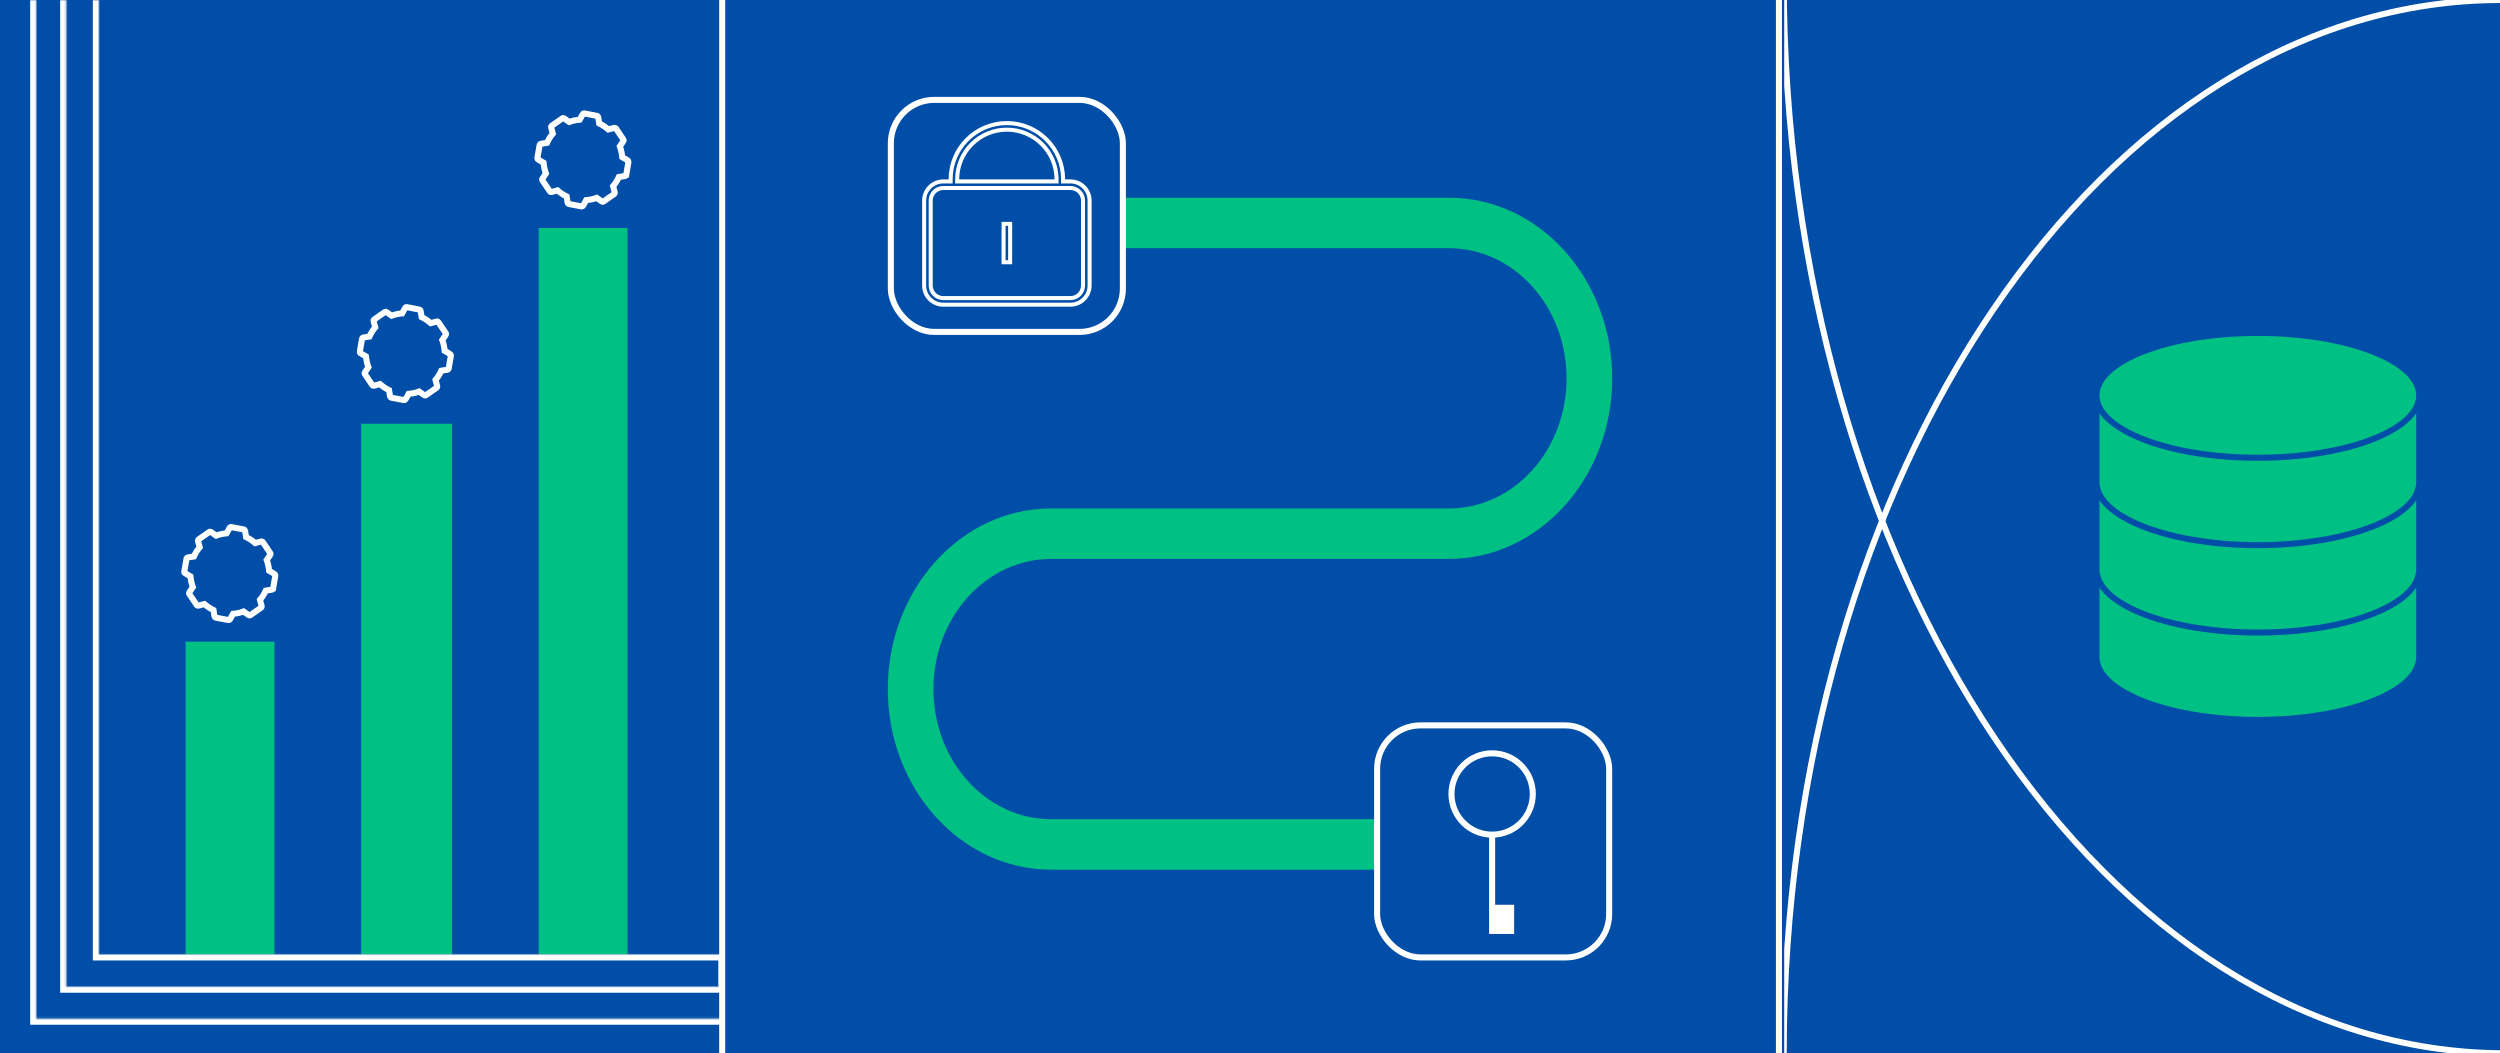 <svg width="1239" height="522" viewBox="0 0 1239 522" fill="none" xmlns="http://www.w3.org/2000/svg">
<rect x="0" y="0" width="1239" height="522" fill="#808080" stroke="none"/>
<g clip-path="url(#clip0_1_2)">
<path d="M1239 0H0V522H1239V0Z" fill="#004EA7"/>
<path d="M1406.79 523.631H-164.657V-1.631H1406.79V523.631Z" stroke="#004EA7" stroke-width="1.25"/>
<g clip-path="url(#clip1_1_2)">
<rect x="179" y="210" width="45" height="267" fill="#00C084"/>
<rect x="92" y="318" width="44" height="159" fill="#00C084"/>
<rect x="267" y="113" width="44" height="364" fill="#00C084"/>
<mask id="path-6-inside-1_1_2" fill="white">
<path fill-rule="evenodd" clip-rule="evenodd" d="M49 -23H-4V473H-204L-204 526H-4V540H49V526H359V473L49 473V-23Z"/>
</mask>
<path fill-rule="evenodd" clip-rule="evenodd" d="M49 -23H-4V473H-204L-204 526H-4V540H49V526H359V473L49 473V-23Z" fill="#004EA7"/>
<path d="M-4 -23V-26H-7V-23H-4ZM49 -23H52V-26H49V-23ZM-4 473V476H-1V473H-4ZM-204 473V470H-207V473H-204ZM-204 526H-207L-207 529H-204V526ZM-4 526H-1V523H-4V526ZM-4 540H-7V543H-4V540ZM49 540V543H52V540H49ZM49 526V523H46V526H49ZM359 526V529H362V526H359ZM359 473H362V470H359V473ZM49 473H46V476H49V473ZM-4 -20H49V-26H-4V-20ZM-1 473V-23H-7V473H-1ZM-204 476H-4V470H-204V476ZM-201 526L-201 473H-207L-207 526H-201ZM-4 523H-204V529H-4V523ZM-1 540V526H-7V540H-1ZM49 537H-4V543H49V537ZM46 526V540H52V526H46ZM359 523H49V529H359V523ZM356 473V526H362V473H356ZM49 476L359 476V470L49 470V476ZM46 -23V473H52V-23H46Z" fill="white" mask="url(#path-6-inside-1_1_2)"/>
<mask id="path-8-inside-2_1_2" fill="white">
<path fill-rule="evenodd" clip-rule="evenodd" d="M32.817 -7H-25.172V489H-244L-244 542H-25.172V556H32.817V542H372V489L32.817 489V-7Z"/>
</mask>
<path fill-rule="evenodd" clip-rule="evenodd" d="M32.817 -7H-25.172V489H-244L-244 542H-25.172V556H32.817V542H372V489L32.817 489V-7Z" fill="#004EA7"/>
<path d="M-25.172 -7V-10H-28.172V-7H-25.172ZM32.817 -7H35.817V-10H32.817V-7ZM-25.172 489V492H-22.172V489H-25.172ZM-244 489V486H-247V489H-244ZM-244 542H-247L-247 545H-244V542ZM-25.172 542H-22.172V539H-25.172V542ZM-25.172 556H-28.172V559H-25.172V556ZM32.817 556V559H35.817V556H32.817ZM32.817 542V539H29.817V542H32.817ZM372 542V545H375V542H372ZM372 489H375V486H372V489ZM32.817 489H29.817V492H32.817V489ZM-25.172 -4H32.817V-10H-25.172V-4ZM-22.172 489V-7H-28.172V489H-22.172ZM-244 492H-25.172V486H-244V492ZM-241 542L-241 489H-247L-247 542H-241ZM-25.172 539H-244V545H-25.172V539ZM-22.172 556V542H-28.172V556H-22.172ZM32.817 553H-25.172V559H32.817V553ZM29.817 542V556H35.817V542H29.817ZM372 539H32.817V545H372V539ZM369 489V542H375V489H369ZM32.817 492L372 492V486L32.817 486V492ZM29.817 -7V489H35.817V-7H29.817Z" fill="white" mask="url(#path-8-inside-2_1_2)"/>
<mask id="path-10-inside-3_1_2" fill="white">
<path fill-rule="evenodd" clip-rule="evenodd" d="M17.95 -7H-42.581V504.858H-271L-271 559.552H-42.581V574H17.95V559.552L372 559.552V504.858L17.95 504.858V-7Z"/>
</mask>
<path fill-rule="evenodd" clip-rule="evenodd" d="M17.95 -7H-42.581V504.858H-271L-271 559.552H-42.581V574H17.95V559.552L372 559.552V504.858L17.95 504.858V-7Z" fill="#004EA7"/>
<path d="M-42.581 -7V-10H-45.581V-7H-42.581ZM17.95 -7H20.95V-10H17.95V-7ZM-42.581 504.858V507.858H-39.581V504.858H-42.581ZM-271 504.858V501.858H-274L-274 504.858H-271ZM-271 559.552H-274L-274 562.552H-271V559.552ZM-42.581 559.552H-39.581V556.552H-42.581V559.552ZM-42.581 574H-45.581V577H-42.581V574ZM17.95 574V577H20.95V574H17.95ZM17.95 559.552V556.552H14.95V559.552H17.95ZM372 559.552V562.552H375V559.552H372ZM372 504.858H375V501.858H372V504.858ZM17.95 504.858H14.95V507.858L17.95 507.858V504.858ZM-42.581 -4H17.95V-10H-42.581V-4ZM-39.581 504.858V-7H-45.581V504.858H-39.581ZM-271 507.858H-42.581V501.858H-271V507.858ZM-268 559.552L-268 504.858H-274L-274 559.552H-268ZM-42.581 556.552H-271V562.552H-42.581V556.552ZM-39.581 574V559.552H-45.581V574H-39.581ZM17.95 571H-42.581V577H17.95V571ZM14.95 559.552V574H20.95V559.552H14.95ZM372 556.552L17.95 556.552V562.552L372 562.552V556.552ZM369 504.858V559.552H375V504.858H369ZM17.95 507.858H372V501.858L17.95 501.858V507.858ZM14.95 -7V504.858H20.95V-7H14.95Z" fill="white" mask="url(#path-10-inside-3_1_2)"/>
<path d="M135.993 284.418L135.996 284.419C136.287 284.585 136.483 284.948 136.463 285.246L135.385 291.546L135.384 291.547C135.326 291.905 135.038 292.183 134.706 292.247L131.817 292.691L131.721 292.706L131.68 292.796C130.947 294.37 130.046 295.866 128.908 297.195L128.844 297.27L128.87 297.368L129.64 300.272L129.641 300.276L129.642 300.279C129.757 300.653 129.616 301.024 129.316 301.211L129.312 301.213L129.308 301.216L124.153 304.822L124.145 304.828L124.137 304.834C123.901 305.041 123.522 305.042 123.214 304.828L123.213 304.827L120.79 303.096L120.709 303.038L120.618 303.074C119.035 303.693 117.34 304.017 115.606 304.188L115.512 304.197L115.465 304.281L114.03 306.857L114.028 306.86L114.027 306.863C113.904 307.102 113.723 307.223 113.469 307.271C113.418 307.281 113.363 307.291 113.31 307.296C113.254 307.301 113.215 307.298 113.191 307.291L113.183 307.289L113.174 307.287L106.991 306.11L106.989 306.11C106.639 306.047 106.364 305.748 106.297 305.408L105.829 302.45L105.814 302.351L105.726 302.308C104.178 301.54 102.703 300.602 101.391 299.424L101.317 299.357L101.221 299.382L98.389 300.136L98.385 300.137L98.382 300.138C98.018 300.252 97.653 300.103 97.468 299.794L97.465 299.79L97.462 299.786L93.876 294.473L93.87 294.465L93.864 294.458C93.659 294.213 93.653 293.826 93.859 293.513L93.86 293.512L95.525 291.055L95.581 290.973L95.545 290.879C94.921 289.254 94.585 287.516 94.398 285.742L94.388 285.646L94.305 285.597L91.77 284.099L91.762 284.095L91.755 284.092C91.441 283.943 91.279 283.59 91.339 283.219L91.339 283.218L92.428 276.963L92.429 276.961C92.487 276.597 92.731 276.333 93.107 276.26L95.996 275.817L96.092 275.802L96.133 275.712C96.866 274.138 97.767 272.642 98.905 271.313L98.969 271.238L98.944 271.14L98.173 268.236L98.172 268.232L98.171 268.228C98.056 267.855 98.198 267.483 98.497 267.297L98.501 267.295L98.506 267.292L103.66 263.686L103.668 263.68L103.676 263.674C103.912 263.467 104.291 263.466 104.599 263.68L104.6 263.681L107.022 265.412L107.104 265.47L107.195 265.434C108.778 264.815 110.474 264.491 112.206 264.32L112.301 264.311L112.348 264.227L113.783 261.651L113.787 261.644L113.791 261.636C113.933 261.317 114.276 261.156 114.64 261.221L114.641 261.221L120.771 262.407L120.774 262.408C121.124 262.471 121.399 262.769 121.466 263.109L121.934 266.068L121.949 266.166L122.037 266.21C123.585 266.977 125.059 267.916 126.371 269.094L126.446 269.161L126.541 269.136L129.374 268.381L129.377 268.38L129.381 268.379C129.745 268.266 130.11 268.415 130.295 268.723L130.298 268.728L130.301 268.732L133.887 274.044L133.893 274.052L133.899 274.06C134.104 274.304 134.109 274.691 133.904 275.004L133.903 275.005L132.238 277.462L132.182 277.545L132.218 277.639C132.841 279.264 133.178 281.001 133.365 282.775L133.375 282.872L133.457 282.921L135.993 284.418Z" fill="#004EA7" stroke="white" stroke-width="3"/>
<path d="M222.993 175.418L222.996 175.419C223.287 175.585 223.483 175.948 223.463 176.246L222.385 182.546L222.384 182.547C222.326 182.905 222.038 183.183 221.706 183.247L218.817 183.691L218.721 183.706L218.68 183.796C217.947 185.37 217.046 186.866 215.908 188.195L215.844 188.27L215.87 188.368L216.64 191.272L216.641 191.276L216.642 191.279C216.757 191.653 216.616 192.024 216.316 192.211L216.312 192.213L216.308 192.216L211.153 195.822L211.145 195.828L211.137 195.834C210.901 196.041 210.522 196.042 210.214 195.828L210.213 195.827L207.79 194.096L207.709 194.038L207.618 194.074C206.035 194.693 204.34 195.017 202.606 195.188L202.512 195.197L202.465 195.281L201.03 197.857L201.028 197.86L201.027 197.863C200.904 198.102 200.723 198.223 200.469 198.271C200.418 198.281 200.363 198.291 200.31 198.296C200.254 198.301 200.215 198.298 200.191 198.291L200.183 198.289L200.174 198.287L193.991 197.11L193.989 197.11C193.639 197.047 193.364 196.748 193.297 196.408L192.829 193.45L192.814 193.351L192.726 193.308C191.178 192.54 189.703 191.602 188.391 190.424L188.317 190.357L188.221 190.382L185.389 191.136L185.385 191.137L185.382 191.138C185.018 191.252 184.653 191.103 184.468 190.794L184.465 190.79L184.462 190.786L180.876 185.473L180.87 185.465L180.864 185.458C180.658 185.213 180.653 184.826 180.859 184.513L180.86 184.512L182.525 182.055L182.581 181.973L182.545 181.879C181.921 180.254 181.585 178.516 181.398 176.742L181.388 176.646L181.305 176.597L178.77 175.099L178.762 175.095L178.755 175.092C178.44 174.943 178.279 174.59 178.339 174.219L178.339 174.218L179.428 167.963L179.429 167.961C179.487 167.597 179.731 167.333 180.107 167.26L182.996 166.817L183.092 166.802L183.134 166.712C183.866 165.138 184.767 163.642 185.905 162.313L185.969 162.238L185.944 162.14L185.173 159.236L185.172 159.232L185.171 159.228C185.056 158.855 185.198 158.483 185.497 158.297L185.501 158.295L185.506 158.292L190.66 154.686L190.668 154.68L190.676 154.674C190.912 154.467 191.291 154.466 191.599 154.68L191.6 154.681L194.022 156.412L194.104 156.47L194.195 156.434C195.778 155.815 197.474 155.491 199.206 155.32L199.301 155.311L199.348 155.227L200.783 152.651L200.787 152.644L200.791 152.636C200.933 152.317 201.276 152.156 201.64 152.221L201.641 152.221L207.771 153.407L207.774 153.408C208.124 153.471 208.399 153.769 208.466 154.109L208.934 157.068L208.949 157.166L209.037 157.21C210.585 157.977 212.059 158.916 213.371 160.094L213.446 160.161L213.541 160.136L216.374 159.381L216.377 159.38L216.381 159.379C216.745 159.266 217.11 159.415 217.295 159.723L217.298 159.728L217.301 159.732L220.887 165.044L220.893 165.052L220.899 165.06C221.104 165.304 221.109 165.691 220.904 166.004L220.903 166.005L219.238 168.462L219.182 168.545L219.218 168.639C219.841 170.264 220.178 172.001 220.365 173.775L220.375 173.872L220.457 173.921L222.993 175.418Z" fill="#004EA7" stroke="white" stroke-width="3"/>
<path d="M310.993 79.418L310.996 79.419C311.287 79.585 311.483 79.948 311.463 80.246L310.385 86.546L310.384 86.547C310.326 86.905 310.038 87.183 309.706 87.247L306.817 87.691L306.721 87.706L306.68 87.796C305.947 89.37 305.046 90.866 303.908 92.195L303.844 92.27L303.87 92.368L304.64 95.272L304.641 95.276L304.642 95.279C304.757 95.653 304.616 96.025 304.316 96.211L304.312 96.213L304.308 96.216L299.153 99.822L299.145 99.828L299.137 99.834C298.901 100.041 298.522 100.042 298.214 99.828L298.213 99.827L295.79 98.096L295.709 98.038L295.618 98.074C294.035 98.693 292.34 99.017 290.606 99.188L290.512 99.197L290.465 99.281L289.03 101.857L289.028 101.86L289.027 101.863C288.904 102.102 288.723 102.223 288.469 102.271C288.418 102.281 288.363 102.291 288.31 102.296C288.254 102.301 288.215 102.298 288.191 102.291L288.183 102.289L288.174 102.287L281.991 101.11L281.989 101.11C281.639 101.047 281.364 100.748 281.297 100.408L280.829 97.45L280.814 97.351L280.726 97.308C279.178 96.54 277.703 95.602 276.391 94.424L276.317 94.357L276.221 94.382L273.389 95.136L273.385 95.137L273.382 95.138C273.018 95.252 272.653 95.103 272.468 94.794L272.465 94.79L272.462 94.786L268.876 89.473L268.87 89.465L268.864 89.458C268.658 89.213 268.653 88.826 268.859 88.513L268.86 88.512L270.525 86.055L270.581 85.973L270.545 85.879C269.921 84.254 269.585 82.516 269.398 80.742L269.388 80.646L269.305 80.597L266.77 79.099L266.762 79.095L266.755 79.092C266.44 78.943 266.279 78.59 266.339 78.219L266.339 78.218L267.428 71.963L267.429 71.96C267.487 71.597 267.731 71.333 268.107 71.26L270.996 70.817L271.092 70.802L271.134 70.712C271.866 69.138 272.767 67.641 273.905 66.313L273.969 66.238L273.944 66.14L273.173 63.236L273.172 63.232L273.171 63.228C273.056 62.855 273.198 62.483 273.497 62.297L273.501 62.295L273.506 62.292L278.66 58.686L278.668 58.68L278.676 58.674C278.912 58.467 279.291 58.466 279.599 58.68L279.6 58.681L282.022 60.412L282.104 60.47L282.195 60.434C283.778 59.815 285.474 59.491 287.206 59.32L287.301 59.311L287.348 59.227L288.783 56.651L288.787 56.644L288.791 56.636C288.933 56.317 289.276 56.156 289.64 56.221L289.641 56.221L295.771 57.407L295.774 57.408C296.124 57.471 296.399 57.769 296.466 58.109L296.934 61.068L296.949 61.166L297.037 61.21C298.585 61.977 300.059 62.916 301.371 64.094L301.446 64.161L301.541 64.136L304.374 63.382L304.377 63.38L304.381 63.379C304.745 63.266 305.11 63.415 305.295 63.724L305.298 63.728L305.301 63.732L308.887 69.044L308.893 69.052L308.899 69.06C309.104 69.304 309.109 69.692 308.904 70.004L308.903 70.005L307.238 72.462L307.182 72.545L307.218 72.639C307.841 74.264 308.178 76.001 308.365 77.775L308.375 77.872L308.457 77.921L310.993 79.418Z" fill="#004EA7" stroke="white" stroke-width="3"/>
</g>
<path d="M357.922 522V0" stroke="white" stroke-width="3"/>
<path d="M881.644 522V0" stroke="white" stroke-width="3"/>
<g clip-path="url(#clip2_1_2)">
<path d="M1118.99 312.814C1074.81 312.814 1039 298.867 1039 281.665V327.473H1039.15C1041.59 343.821 1076.39 356.79 1118.99 356.79C1161.58 356.79 1196.39 343.821 1198.82 327.473H1198.97V281.665C1198.97 298.867 1163.16 312.814 1118.99 312.814Z" fill="#00C084" stroke="#004EA7" stroke-width="3"/>
<path d="M1118.99 269.507C1074.81 269.507 1039 255.559 1039 238.358V284.165H1039.15C1041.59 300.513 1076.39 313.483 1118.99 313.483C1161.58 313.483 1196.39 300.513 1198.82 284.165H1198.97V238.358C1198.97 255.559 1163.16 269.507 1118.99 269.507Z" fill="#00C084" stroke="#004EA7" stroke-width="3"/>
<path d="M1118.99 226.199C1074.81 226.199 1039 212.252 1039 195.05V240.858H1039.15C1041.59 257.206 1076.39 270.175 1118.99 270.175C1161.58 270.175 1196.39 257.206 1198.82 240.858H1198.97V195.05C1198.97 212.252 1163.16 226.199 1118.99 226.199Z" fill="#00C084" stroke="#004EA7" stroke-width="3"/>
<path d="M1118.99 226.868C1163.16 226.868 1198.97 213.018 1198.97 195.934C1198.97 178.85 1163.16 165 1118.99 165C1074.81 165 1039 178.85 1039 195.934C1039 213.018 1074.81 226.868 1118.99 226.868Z" fill="#00C084" stroke="#004EA7" stroke-width="3"/>
<path d="M1241 522C1043.91 521.668 884.223 283.709 884 -10" stroke="white" stroke-width="3"/>
<path d="M884 522C884.222 233.812 1043.01 0.326 1239 5.70754e-05" stroke="white" stroke-width="3"/>
</g>
<path fill-rule="evenodd" clip-rule="evenodd" d="M718.067 123H451.304V98H718.067C762.765 98 799 138.071 799 187.5C799 236.929 762.765 277 718.067 277H520.933C488.721 277 462.607 305.878 462.607 341.5C462.607 377.122 488.721 406 520.933 406H787.696V431H520.933C476.235 431 440 390.929 440 341.5C440 292.071 476.235 252 520.933 252H718.067C750.279 252 776.393 223.122 776.393 187.5C776.393 151.878 750.279 123 718.067 123Z" fill="#00C084"/>
<rect x="682.5" y="359.5" width="115" height="115" rx="21.5" fill="#004EA7" stroke="white" stroke-width="3"/>
<rect x="441.5" y="49.5" width="115" height="115" rx="21.5" fill="#004EA7" stroke="white" stroke-width="3"/>
<path d="M470.125 89.914H471.125V88.914C471.125 73.496 483.606 61 499 61C514.394 61 526.875 73.496 526.875 88.914V89.914H527.875H530.5C535.746 89.914 540 94.172 540 99.429V141.486C540 146.742 535.746 151 530.5 151H467.5C462.254 151 458 146.742 458 141.486V99.429C458 94.172 462.254 89.914 467.5 89.914H470.125ZM522.625 89.914H523.625V88.914C523.625 75.298 512.601 64.257 499 64.257C485.399 64.257 474.375 75.298 474.375 88.914V89.914H475.375H522.625ZM467.5 93.171C464.047 93.171 461.25 95.974 461.25 99.429V141.486C461.25 144.94 464.047 147.743 467.5 147.743H530.5C533.953 147.743 536.75 144.94 536.75 141.486V99.429C536.75 95.974 533.953 93.171 530.5 93.171H467.5ZM497.375 125.714V115.2V110.943H500.625V115.2V125.714V129.971H497.375V125.714Z" stroke="white" stroke-width="2"/>
<path d="M739.5 395.91L739.5 462.862" stroke="white" stroke-width="3"/>
<path d="M753.75 407.75C761.62 399.88 761.62 387.12 753.75 379.25C745.88 371.38 733.12 371.38 725.25 379.25C717.38 387.12 717.38 399.88 725.25 407.75C733.12 415.62 745.88 415.62 753.75 407.75Z" fill="#004EA7" stroke="white" stroke-width="3"/>
<rect x="740" y="448.4" width="10.405" height="14.476" fill="white"/>
</g>
<defs>
<clipPath id="clip0_1_2">
<rect width="1239" height="522" fill="white"/>
</clipPath>
<clipPath id="clip1_1_2">
<rect width="357.354" height="522" fill="white"/>
</clipPath>
<clipPath id="clip2_1_2">
<rect width="354.745" height="522" fill="white" transform="translate(884.255)"/>
</clipPath>
</defs>
</svg>
